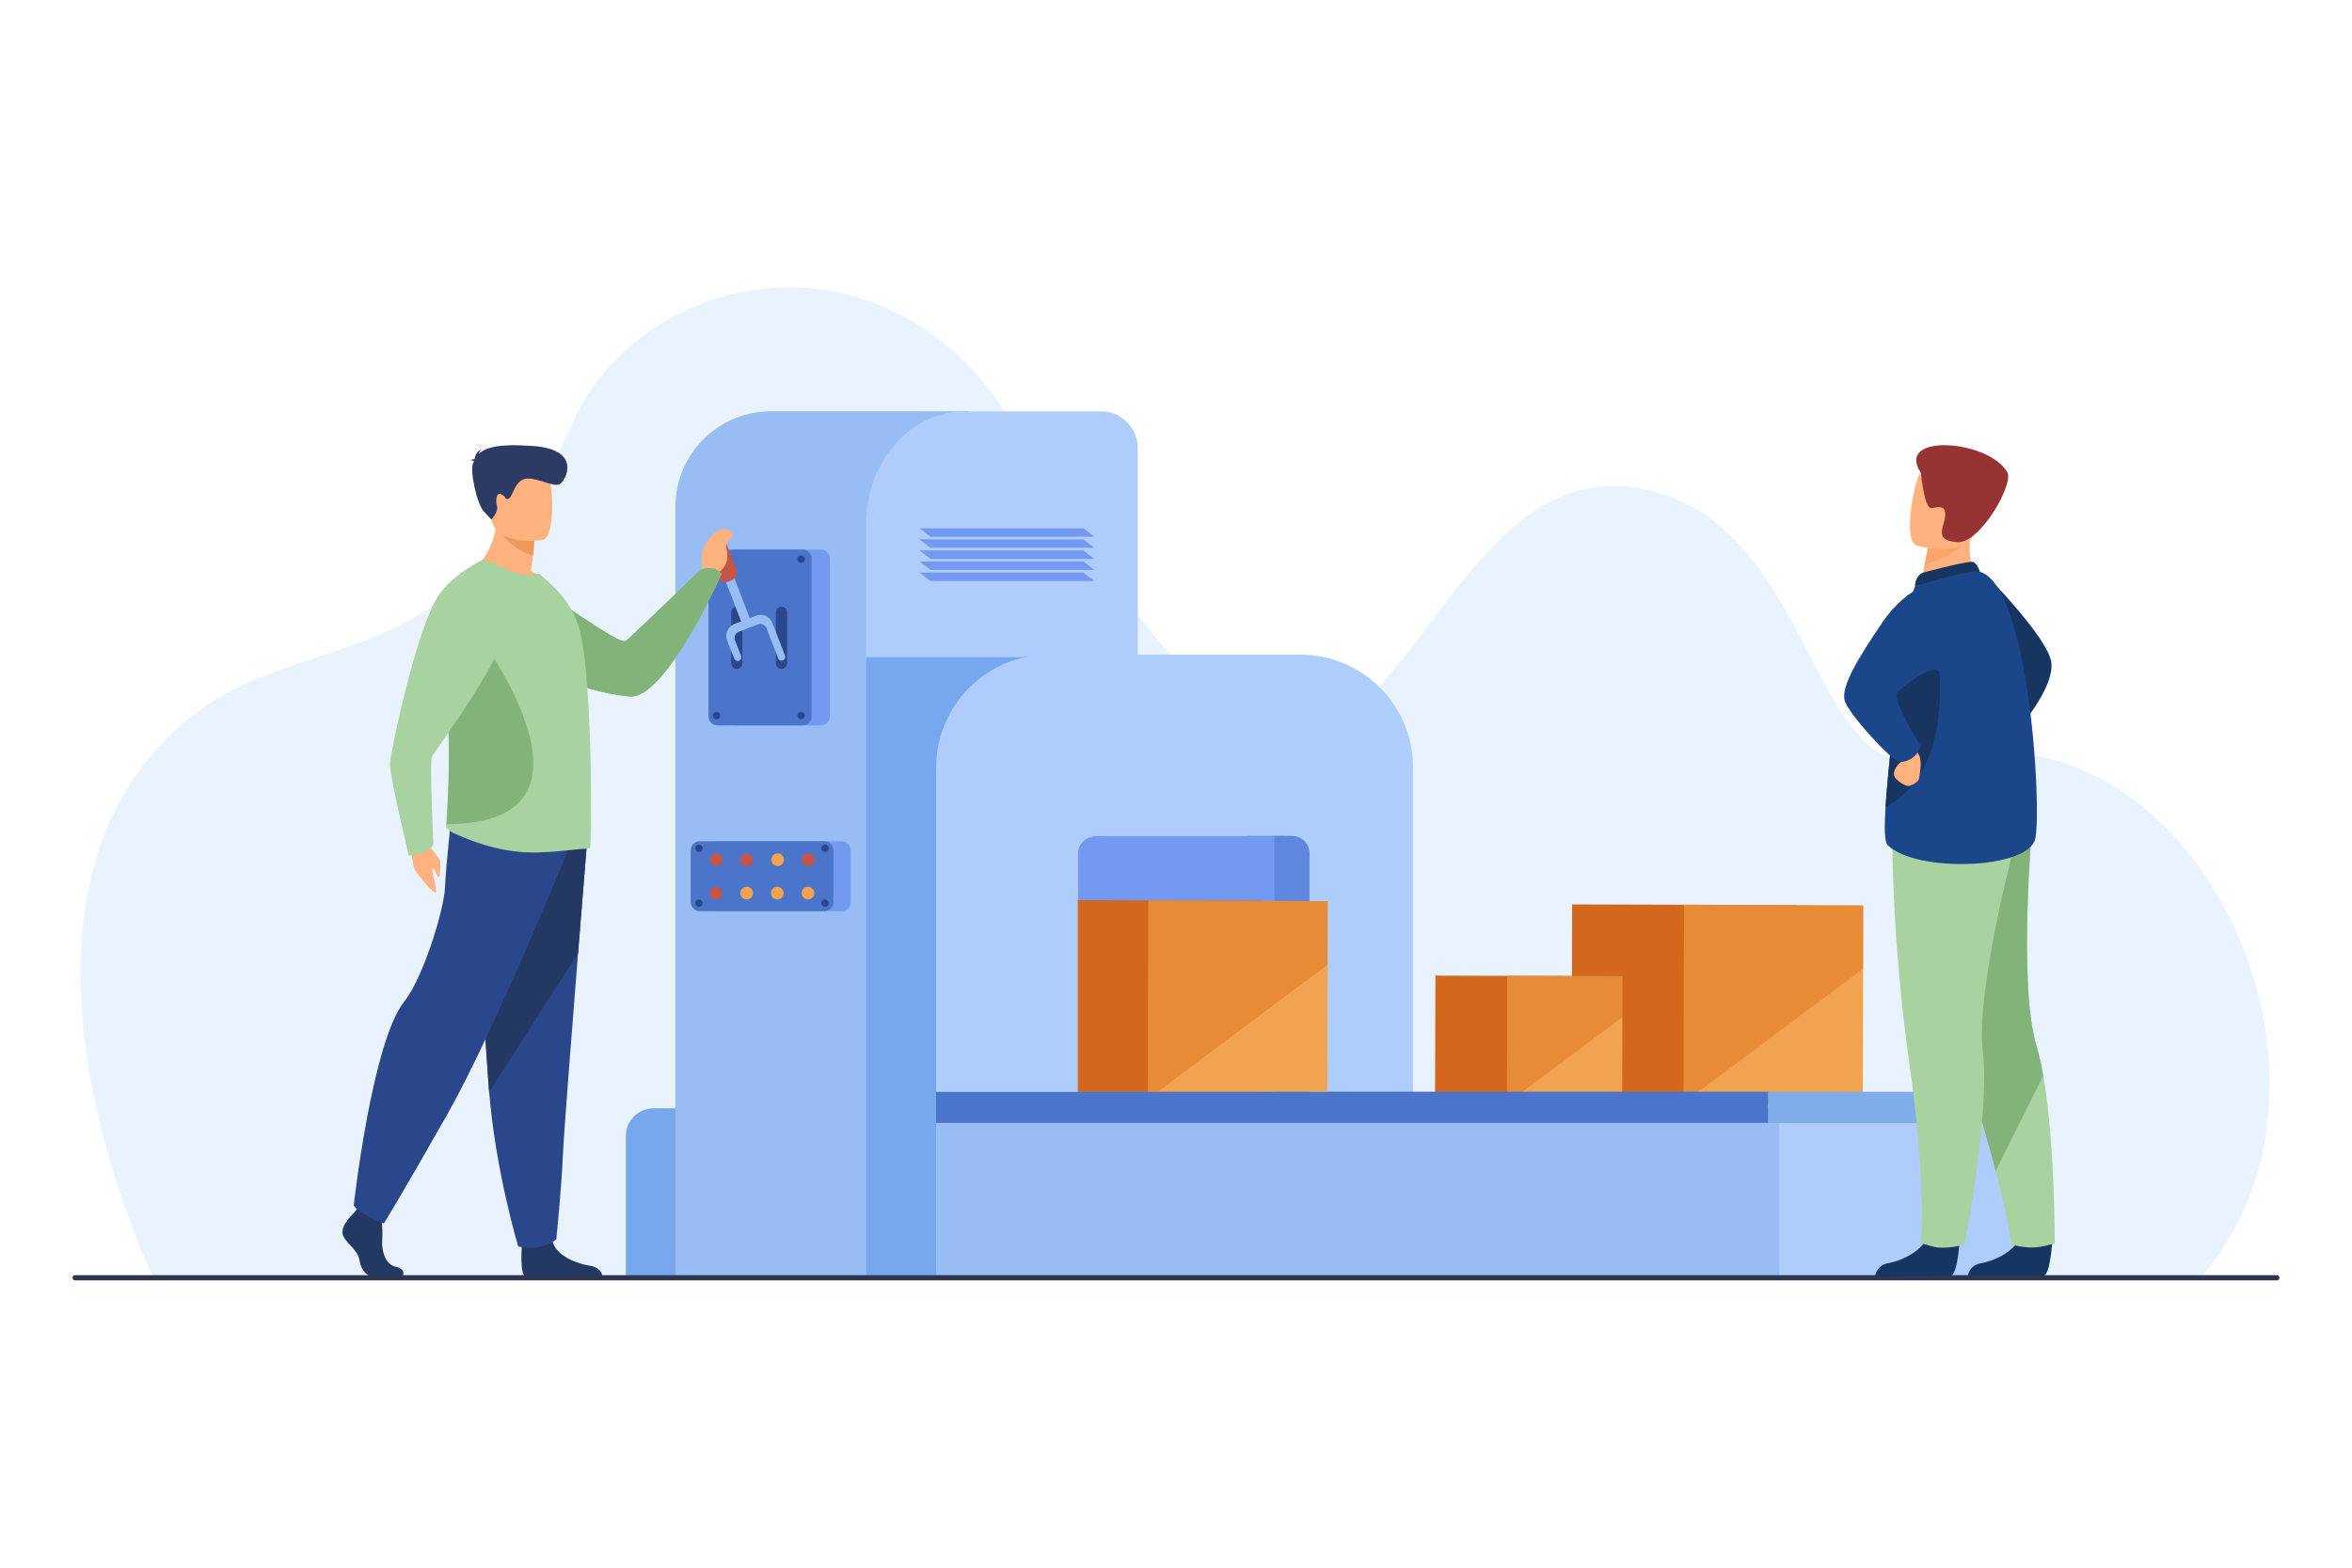 <?xml version="1.0" encoding="UTF-8"?>
<svg xmlns="http://www.w3.org/2000/svg" xmlns:xlink="http://www.w3.org/1999/xlink" version="1.1" id="Layer_1" x="0px" y="0px" viewBox="0 0 3000 2000" xml:space="preserve">
<g>
	<path fill="#E9F3FE" d="M195.7,1630.2c0,0-234.2-480.9,41.5-710.4c153.8-128.1,338.1-37.7,494-381.4   c90.7-200,408.3-260.8,567.1,12.3c158.8,273.1,288.4,423.8,398,373.3c125.7-57.9,200.2-337.6,396.9-300.7   c227.3,42.6,210.2,391.1,377.7,346.1c323.1-86.8,559.7,404.5,336.4,659.7L195.7,1630.2z"></path>
	<g>
		<g>
			
				<rect x="2021" y="1138.1" transform="matrix(3.083636e-03 -1 1 3.083636e-03 860.178 3424.695)" fill="#D3671E" width="253.4" height="285.7"></rect>
			<polygon fill="#F1A34F" points="2376.7,1155.1 2148,1154.3 2147.3,1407.6 2376,1408.5    "></polygon>
			<polygon opacity="0.4" fill="#D86713" points="2147.3,1154.2 2376.6,1155.1 2376.4,1235.6 2146.7,1407.6    "></polygon>
		</g>
		<g>
			
				<rect x="1841" y="1234.6" transform="matrix(3.085632e-03 -1 1 3.085632e-03 590.12 3244.653)" fill="#D3671E" width="162.8" height="183.6"></rect>
			<polygon fill="#F1A34F" points="2069.5,1245.5 1922.6,1245 1922.1,1407.8 2069.1,1408.3    "></polygon>
			<polygon opacity="0.4" fill="#D86713" points="1922.6,1245 2069.9,1245.5 2069.8,1297.3 1922.1,1407.8    "></polygon>
		</g>
	</g>
	<g>
		<path fill="#77A7ED" d="M1596.7,1627.9H798.3v-178.5c0-19.6,15.9-35.5,35.5-35.5h763V1627.9z"></path>
		<rect x="872.8" y="1392.7" fill="#4A75CB" width="709.3" height="39.9"></rect>
		<path fill="#98BDF4" d="M861.5,1627.9H1236V524.7H983.5c-67.4,0-122,54.6-122,122V1627.9z"></path>
		<path fill="#AFCDFB" d="M1658.4,835.2h-252.8v637.3h396.7V979.1C1802.4,899.6,1737.9,835.2,1658.4,835.2z"></path>
		<path fill="#AFCDFB" d="M1451.2,571.7v1056.1h-346.5V668.7c0-79.5,56.3-143.9,125.7-143.9h173.8    C1430.1,524.7,1451.2,545.8,1451.2,571.7z"></path>
		<path fill="#739AF0" d="M1670.3,1472.4h-264.6v-405.9H1647c12.9,0,23.3,10.4,23.3,23.3V1472.4z"></path>
		<path fill="#739AF0" d="M1398,1066.5c-12.9,0-23.3,10.4-23.3,23.3v382.6h264.6v-405.9H1398z"></path>
		<path opacity="0.5" fill="#4A75CB" d="M1648.4,1066.4h-22.9v406h44.7v-384.2C1670.3,1076.2,1660.5,1066.4,1648.4,1066.4z"></path>
		<rect x="1194" y="1413.9" fill="#98BDF4" width="1076.1" height="214"></rect>
		<rect x="2270.1" y="1413.9" fill="#AFCDFB" width="316.3" height="214"></rect>
		<polygon fill="#77A7ED" points="1380.2,838.4 1104.7,838.4 1104.7,1627.9 1194,1627.9 1194,989.4   "></polygon>
		<rect x="1194" y="1392.7" fill="#4A75CB" width="1061.5" height="39.9"></rect>
		
			<rect x="2255.5" y="1392.7" transform="matrix(-1 -1.224647e-16 1.224647e-16 -1 4832.823 2825.436)" fill="#81ACEA" width="321.9" height="39.9"></rect>
		<path fill="#AFCDFB" d="M1374.7,1089.8c0-12.9,10.4-23.3,23.3-23.3h192.7V835.2H1338c-79.5,0-143.9,64.4-143.9,143.9v413.6h180.7    V1089.8z"></path>
	</g>
	<g>
		<path fill="#739AF0" d="M1047.2,701.1H938.6c-6.4,0-11.5,5.2-11.5,11.5V914c0,6.4,5.2,11.5,11.5,11.5h108.5    c6.4,0,11.5-5.2,11.5-11.5V712.7C1058.7,706.3,1053.6,701.1,1047.2,701.1z"></path>
		<path fill="#4A75CB" d="M1023.7,701.1H915.2c-6.4,0-11.5,5.2-11.5,11.5V914c0,6.4,5.2,11.5,11.5,11.5h108.5    c6.4,0,11.5-5.2,11.5-11.5V712.7C1035.3,706.3,1030.1,701.1,1023.7,701.1z"></path>
		<path fill="#739AF0" d="M1085.1,1151v-66.2c0-6.4-5.2-11.5-11.5-11.5h-159c-6.4,0-11.5,5.2-11.5,11.5v66.2    c0,6.4,5.2,11.5,11.5,11.5h159C1079.9,1162.5,1085.1,1157.4,1085.1,1151z"></path>
		<path fill="#4A75CB" d="M1063,1151v-66.2c0-6.4-5.2-11.5-11.5-11.5h-159c-6.4,0-11.5,5.2-11.5,11.5v66.2c0,6.4,5.2,11.5,11.5,11.5    h159C1057.8,1162.5,1063,1157.4,1063,1151z"></path>
	</g>
	<path fill="#2B478B" d="M939.8,774L939.8,774c3.9,0,7.1,3.2,7.1,7.1v65.2c0,3.9-3.2,7.1-7.1,7.1l0,0c-3.9,0-7.1-3.2-7.1-7.1v-65.2   C932.6,777.2,935.8,774,939.8,774z"></path>
	
		<rect x="935" y="735.1" transform="matrix(0.933 -0.36 0.36 0.933 -212.475 389.564)" fill="#98BDF4" width="11.8" height="61.6"></rect>
	<path fill="#2B478B" d="M996.8,774L996.8,774c3.9,0,7.1,3.2,7.1,7.1v65.2c0,3.9-3.2,7.1-7.1,7.1l0,0c-3.9,0-7.1-3.2-7.1-7.1v-65.2   C989.7,777.2,992.9,774,996.8,774z"></path>
	<path fill="#C65447" d="M912.8,685.9l-4.7,1.8c-5.2,2-7.8,7.8-5.8,13l13.7,35.5c2,5.2,7.8,7.8,13,5.8l4.7-1.8c5.2-2,7.8-7.8,5.8-13   l-13.7-35.5C923.8,686.5,918,683.9,912.8,685.9z"></path>
	<path fill="#98BDF4" d="M927.4,817.1l9.1,23.1c1,2.4,3.7,3.6,6.1,2.7l0,0c2.5-1,3.7-3.7,2.7-6.2l-7.8-19.7c-1.7-4.4,0.5-9.3,4.9-11   l24.3-9.4c4.4-1.7,9.3,0.5,11,4.9l14.8,38.3c0.9,2.5,3.7,3.7,6.1,2.7l0,0c2.5-0.9,3.7-3.7,2.7-6.1l-16.1-41.6   c-3.2-8.4-12.6-12.5-21-9.3l-27.6,10.6C928.4,799.3,924.2,808.7,927.4,817.1z"></path>
	<g>
		<path fill="#FFB27D" d="M522.9,1073.6c0,0,3.2,30.8,6.6,36.6c3.5,5.8,18.3,24.4,24.6,28.1c6.3,3.7-3.8-24.5-2.6-30    c1.3-5.5,5.2,10,8,10.4c2.8,0.4,2.1-13.6,2.2-18.6c0.1-5.1-13.5-17.6-18.3-28.4C538.6,1060.8,522.9,1073.6,522.9,1073.6z"></path>
		<path fill="#FFB27D" d="M891.7,735l4.5-14.4c0,0-7.8-22.7,18.7-43c0,0,9.9-6.4,17.6,1.3c7.1,7-9.4,8.6-5.9,22.2    c3.4,13.6-1.6,22.9-9.9,29.1l-5.9,10.1L891.7,735z"></path>
		<path fill="#FFB27D" d="M891.6,735l4.5-14.4c0,0-7.8-22.7,18.7-43c0,0,9.9-6.4,17.6,1.2c7.1,7-9.4,8.6-5.9,22.2    c3.4,13.6-1.6,22.9-9.8,29l-5.9,10.1L891.6,735z"></path>
		<path fill="#82B378" d="M608.9,755.2c0,0,48.2,118.8,194.2,133.4c45.6,4.5,117.3-156.1,117.3-156.1s-5.9-12.5-27-5.4    c0,0-83.8,81.1-94.6,90.3c-9.5,8.1-95.6-63.4-130.1-71C634.1,738.6,608.9,755.2,608.9,755.2z"></path>
		<path fill="#82B378" d="M609.1,755.3c0,0,48.1,118.7,194,133.2c45.5,4.5,117.1-156,117.1-156s-5.9-12.5-26.9-5.4    c0,0-83.7,81.1-94.5,90.2c-9.5,8.1-95.5-63.3-130-71C634.3,738.7,609.1,755.3,609.1,755.3z"></path>
		<g>
			<path fill="#233862" d="M451.3,1547.6c0,0-17.5,15.9-14.1,27.3c3.4,11.3,19.2,18.9,21.3,32.7c2.1,13.9,10.7,21.4,18.3,21.4     c7.7,0,36.6,0,36.6,0s5.6-9.7-8-12.7c-13.6-2.9-18.8-19.2-17.9-34.3c0.9-15.1-1.3-35.3-1.3-35.3l-29-6.7L451.3,1547.6z"></path>
			<path fill="#233862" d="M665.7,1588.8c0,0-3.1,36.3,4.5,40.1l98.2-0.2c0,0,0-11.3-15.8-13.9c-15.8-2.5-43.5-11.8-48.2-32.3     C699.8,1562,665.7,1588.8,665.7,1588.8z"></path>
			<path fill="#2B478B" d="M748.6,1076.1c0,0-5.2,63.6-11.3,140.1c-8.3,103.9-18.2,231.5-19.2,255.7c-1.7,42-8.5,109.1-8.5,109.1     s-16.2,16-48.6,9.2c0,0-28.9-95.9-37.1-197.3c-0.1-1.7-0.3-3.3-0.4-5c-7.7-103.3-19.6-320.7-19.6-320.7L748.6,1076.1z"></path>
			<path fill="#233862" d="M748.6,1076.1c0,0-5.2,63.6-11.3,140.1L623.9,1393c-0.1-1.7-0.3-3.3-0.4-5     c-7.7-103.3-19.6-320.7-19.6-320.7L748.6,1076.1z"></path>
			<path fill="#2B478B" d="M724.9,1083.6c0,0-93.4,230.4-154.7,338.7c-61.4,108.3-80.6,138.5-80.6,138.5s-35.2-13.9-38.4-23.3     c0,0,23.5-209.1,64.6-260c23.2-28.8,50.5-115.2,51.8-145.4c1.3-30.2,8.3-90,8.3-90L724.9,1083.6z"></path>
		</g>
		<path fill="#FFB27D" d="M602.1,728.5c0,0,63.2,30.5,99.6,19.2c0,0-9-11.3-24.6-19.7c1.3-7.3,2.2-13.7,2.8-19    c1.5-12.4,1.5-19.4,1.5-19.4L657,670.3L633.9,652C635.7,703.6,602.1,728.5,602.1,728.5z"></path>
		<path fill="#A8D29F" d="M568.8,1053.9c-0.1,3.9,8.1,8.3,11.8,9.9c27,11.9,52.2,20.1,80.8,22.9c33.8,3.4,73.7-4.1,87.4-3.9    c1.4,0,2.7-0.5,3.8-1.5c1-0.7,1.7-41.4,1-92.5c0-2.1,0-4.1-0.1-6.2v-0.7c-0.3-20-1-41-2-61.9c-2-46.1-5.6-90.5-11.8-115    c-7.4-29-24.2-48.1-39.5-62.1l-12.6-11c-12.6,2.5-25.9,1.8-39.2-4.7c-14.6-7-30.2-14.6-32.8-12.7c-19,13.9-31.9,45.2-38.8,85.2    c-3.9,23-5.9,48.8-5.7,75.8c0,9.9,0.3,20.1,0.8,30.2c3.4,54.6,0,102-2,129.5C569.4,1043.3,569,1049.5,568.8,1053.9z"></path>
		<path fill="#82B378" d="M570,1051.4c221.2-0.4,40.8-240,40.8-240l-35.8-11.6c-2.8,24.6-4.3,52.2-4.2,81c0,10.6,0.2,21.5,0.6,32.3    C573.8,971.4,571.4,1022.1,570,1051.4z"></path>
		<path fill="#ED985F" d="M633.5,671.7c0,0,16,29.1,46.4,37.2c1.5-12.4,1.5-19.4,1.5-19.4L657,670.3L633.5,671.7z"></path>
		<path fill="#FFB27D" d="M692.5,688.7c0,0-60.3,9.9-65.9-27.2c-5.7-37-17.2-60.7,21-68.6c38.2-7.9,47.9,5.2,52.8,17.1    C705.3,621.9,708,685.2,692.5,688.7z"></path>
		<path fill="#2C3A64" d="M604.7,588.5c-0.5-0.6-1.8-1.1-4.6-1.3c0,0,2.2-1.4,5.2-1.5c0.6-3.9,2.7-10.8,9.4-12.5    c0,0-3.6,1.9-4.1,6.1c7.8-8,24.5-13.8,70.6-10.2c60.9,4.8,40.8,43.8,32.9,48.4c-7.9,4.6-27.7-8.1-42.4-6.9    c-14.7,1.2-17.5,22.4-22.5,25.3c-5,2.9-3-2.2-9.8-5.3c-6.7-3-7.4,8.1-5.4,15.4c1.9,7.3-7.3,16.8-7.3,16.8s0,0-9.4-10.1    c-9.4-10.1-18.2-52.8-13.9-61.8C603.9,590.1,604.3,589.3,604.7,588.5z"></path>
		<path fill="#A8D29F" d="M615.6,714.2c0,0-38.1,18.1-56.4,45.8c-28.4,43.1-61.2,200-61.8,214.5c-0.6,14.5,24,117.1,24,117.1    s24.9-1.6,31.4-14.2c0,0-5-105.4-1.8-112.2c3.2-6.8,104-141.4,92.7-170.1C632.3,766.4,615.6,714.2,615.6,714.2z"></path>
		<path fill="#FFB27D" d="M896.2,719.9c0,0-3.5-7.7,1.4-12.3c4.9-4.7,8.2-15.5,10.8-14.6c5.4,1.9-0.6,11.8,2.8,22.3    C912.4,719,905.5,730.4,896.2,719.9z"></path>
		<path fill="#FFB27D" d="M896.1,720c0,0-3.5-7.7,1.4-12.3c4.9-4.7,8.2-15.4,10.8-14.6c5.4,1.8-0.6,11.8,2.8,22.3    C912.3,719,905.4,730.5,896.1,720z"></path>
	</g>
	<path fill="#2E3552" d="M2904.8,1633.4H95.2c-1.5,0-2.7-1.5-2.7-3.3l0,0c0-1.8,1.2-3.3,2.7-3.3h2809.5c1.5,0,2.7,1.5,2.7,3.3l0,0   C2907.5,1632,2906.3,1633.4,2904.8,1633.4z"></path>
	<g>
		<path fill="#163560" d="M2617.8,1583.1c0,0-2.7,43.5-11.1,44.2c-1.1,0.1-42.7,0.1-42.7,0.1h-53.7c0,0,0.9-13.1,16.5-15.8    s41.5-13.6,50.9-34.1C2587.5,1555.8,2617.8,1583.1,2617.8,1583.1z"></path>
		<path fill="#A8D29F" d="M2620.9,1586.1c0,0-16.1,5.4-28.8,5.4c-14.1,0-26.8-3.8-26.8-3.8s-3-29.4-19.8-94.2    c-8.8-33.9-21.3-77.6-39.1-131.8c-49.3-149.9-64.2-237.6-65.6-245.9c-0.1-0.4-0.1-0.7-0.1-0.7l0.2-0.1l151.5-66.5    c0,0-18.7,206.6,5.2,285.9c3.3,11.1,6.2,24,8.7,38C2621.2,1458.6,2620.9,1586.1,2620.9,1586.1z"></path>
		<path fill="#82B378" d="M2606.1,1372.5l-60.6,121.1c-8.8-33.9-21.3-77.6-39.1-131.8c-49.3-149.9-64.2-237.6-65.6-245.9    c0-0.2,0-0.5,0.1-0.7l151.5-66.5c0,0-18.7,206.6,5.2,285.9C2600.8,1345.6,2603.7,1358.5,2606.1,1372.5z"></path>
		<path fill="#163560" d="M2499.5,1583.1c0,0-2.7,43.5-11.1,44.2c-1.1,0.1-96.9,1.7-96.9,1.7s1.4-14.8,16.9-17.5    c15.5-2.7,41.5-13.6,50.9-34.1C2469.2,1555.8,2499.5,1583.1,2499.5,1583.1z"></path>
		<path fill="#A8D29F" d="M2413.6,1053.4c0,0-2,133.9,21.2,298.3c23.2,164.4,15.3,234.2,15.3,234.2s15.9,5.2,22.3,5.7    c16.4,1.3,33.1-3.8,33.1-3.8s33.2-164.4,23.6-246.7c-9.5-82.3,45.4-282.3,45.4-282.3L2413.6,1053.4z"></path>
		<path fill="#163560" d="M2534.5,734.9c0,0,78.2,79.4,82,110.3c3.8,30.9-37.7,79.2-37.7,79.2L2534.5,734.9z"></path>
		<path fill="#FFB27D" d="M2521,740.1l-29.6,19.4l-42.7-8c0.6-3.4,3.4-17.7,6-30.7c0.2-0.8,0.3-1.5,0.5-2.3    c2.2-11,4.1-20.5,4.1-20.5l39.9-17.6l14.9-6.6c0,0.2-1.2,12.2-1.3,14C2510,719,2521,740.1,2521,740.1z"></path>
		<path fill="#163560" d="M2452.8,730.6c0.8-0.3,58.3-15.6,63.8-13.7c5.5,1.8,8.8,12.5,8.8,12.5l-82.8,18.7    C2442.6,748.1,2442.2,735.1,2452.8,730.6z"></path>
		<path fill="#1C468A" d="M2596,1070c-8.6,39.1-151.4,43.8-188.2,8.3c-4.2-4-4.4-22.9-2.8-48.3c3.1-49.6,13-124.3,13.4-162.4    c0.2-18.4,2.7-37.3,6.1-54.4c7.2-36.5,18.1-65.1,18.1-65.1s69.7-22.5,82.8-18.7C2588.2,747.8,2604.6,1030.8,2596,1070z"></path>
		<path fill="#163560" d="M2405,1029.9c3.1-49.6,13-124.3,13.4-162.4c0.2-18.4,2.7-37.3,6.1-54.4l42-7.4    C2466.4,805.7,2507.5,973.3,2405,1029.9z"></path>
		<path fill="#FFB27D" d="M2427.7,960.8c0,0,2.9,6.8-3.1,11.4c-6,4.6-9.9,12-8.5,17.5c1.4,5.4,14.5,14.3,19.1,12.9    c4.6-1.4,12.8-5.1,12.9-11.5c0-3,6.3-25.2-4.9-33.7C2432,948.7,2427.7,960.8,2427.7,960.8z"></path>
		<path fill="#1C468A" d="M2474.8,739.9c0,0-41,5.8-73.6,53.8c-32.6,48-54,83.8-48,101.1c6,17.3,60.7,77.4,70.2,77.4    c9.4,0,24.7-6.9,25.5-22.3c0,0-36.5-57.9-28.9-66.6c3.2-3.7,48-41.5,54.7-24.4C2485.6,887.3,2474.8,739.9,2474.8,739.9z"></path>
		<path fill="#FCA56B" d="M2509.8,688.5c-8.8,14.8-41.4,27.7-55,32.4c0.2-0.8,0.3-1.5,0.5-2.3c2.2-11,4.1-20.5,4.1-20.5l39.9-17.6    C2508,680.4,2513.4,682.4,2509.8,688.5z"></path>
		<path fill="#FFB27D" d="M2444.2,695.7c0,0,64.3,20,76.1-20.2c11.9-40.2,28.2-64.7-12.4-79.2c-40.5-14.5-53.1-1.5-60.3,10.9    C2440.5,619.7,2427.8,689.5,2444.2,695.7z"></path>
		<path fill="#963333" d="M2450.2,603.4c0,0,4.1,46.8,13.8,44.8c9.7-2,18.5-3.5,17,10.6c-1.4,14.1-14.8,30.4,15,32.9    c29.8,2.5,72.7-74.4,64.5-89C2536.9,560.6,2416.1,552.1,2450.2,603.4z"></path>
	</g>
	<g>
		<defs>
			<rect id="SVGID_1_" x="1374.7" y="1132.2" width="323.2" height="260.5"></rect>
		</defs>
		<clipPath id="SVGID_00000158734593804251972260000000179264041275217824_">
			<use xlink:href="#SVGID_1_" overflow="visible"></use>
		</clipPath>
		<g clip-path="url(#SVGID_00000158734593804251972260000000179264041275217824_)">
			<polygon fill="#D3671E" points="1607.8,1149.2 1320.6,1148.3 1321.3,1401.7 1607,1402.6    "></polygon>
			<polygon fill="#F1A34F" points="1693.5,1149.7 1464.8,1148.8 1464.2,1402.1 1692.9,1403    "></polygon>
			<polygon opacity="0.4" fill="#D86713" points="1464.8,1148.8 1693.5,1149.7 1693.3,1230.7 1464.2,1402.1    "></polygon>
		</g>
	</g>
	
		<ellipse transform="matrix(2.496580e-02 -1 1 2.496580e-02 -206.261 1982.721)" fill="#C65447" cx="913.3" cy="1097.1" rx="8.1" ry="8.1"></ellipse>
	<path fill="#C65447" d="M960.5,1097.1c0,4.5-3.6,8.1-8.1,8.1c-4.5,0-8.1-3.6-8.1-8.1s3.6-8.1,8.1-8.1   C956.9,1089,960.5,1092.6,960.5,1097.1z"></path>
	
		<ellipse transform="matrix(2.627646e-02 -1 1 2.627646e-02 -131.276 2059.425)" fill="#F1A34F" cx="991.5" cy="1097.1" rx="8.1" ry="8.1"></ellipse>
	
		<ellipse transform="matrix(2.628774e-02 -1 1 2.628774e-02 -93.215 2098.499)" fill="#C65447" cx="1030.6" cy="1097.1" rx="8.1" ry="8.1"></ellipse>
	<path fill="#C65447" d="M921.4,1139.4c0,4.5-3.6,8.1-8.1,8.1c-4.5,0-8.1-3.6-8.1-8.1s3.6-8.1,8.1-8.1   C917.8,1131.3,921.4,1135,921.4,1139.4z"></path>
	<path fill="#F1A34F" d="M960.5,1139.4c0,4.5-3.6,8.1-8.1,8.1c-4.5,0-8.1-3.6-8.1-8.1s3.6-8.1,8.1-8.1   C956.9,1131.3,960.5,1135,960.5,1139.4z"></path>
	<path fill="#F1A34F" d="M999.6,1139.4c0,4.5-3.6,8.1-8.1,8.1c-4.5,0-8.1-3.6-8.1-8.1s3.6-8.1,8.1-8.1   C996,1131.3,999.6,1135,999.6,1139.4z"></path>
	<path fill="#F1A34F" d="M1038.7,1139.4c0,4.5-3.6,8.1-8.1,8.1c-4.5,0-8.1-3.6-8.1-8.1s3.6-8.1,8.1-8.1   C1035.1,1131.3,1038.7,1135,1038.7,1139.4z"></path>
	<g>
		<polygon fill="#739AF0" points="1395.9,684.8 1186.8,684.8 1172.7,674 1381.8,674   "></polygon>
		<polygon fill="#739AF0" points="1395.9,698.9 1186.8,698.9 1172.7,688.1 1381.8,688.1   "></polygon>
		<polygon fill="#739AF0" points="1395.9,713 1186.8,713 1172.7,702.2 1381.8,702.2   "></polygon>
		<polygon fill="#739AF0" points="1395.9,727.1 1186.8,727.1 1172.7,716.3 1381.8,716.3   "></polygon>
		<polygon fill="#739AF0" points="1395.9,741.2 1186.8,741.2 1172.7,730.5 1381.8,730.5   "></polygon>
	</g>
	<path fill="#2B478B" d="M1026.6,713.3c0,2.6-2.1,4.7-4.7,4.7c-2.6,0-4.7-2.1-4.7-4.7s2.1-4.7,4.7-4.7   C1024.5,708.6,1026.6,710.7,1026.6,713.3z"></path>
	<path fill="#2B478B" d="M1026.6,912.9c0,2.6-2.1,4.7-4.7,4.7c-2.6,0-4.7-2.1-4.7-4.7c0-2.6,2.1-4.7,4.7-4.7   C1024.5,908.2,1026.6,910.3,1026.6,912.9z"></path>
	<path fill="#2B478B" d="M918.7,912.9c0,2.6-2.1,4.7-4.7,4.7s-4.7-2.1-4.7-4.7c0-2.6,2.1-4.7,4.7-4.7S918.7,910.3,918.7,912.9z"></path>
	<path fill="#2B478B" d="M896.3,1082.2c0,2.6-2.1,4.7-4.7,4.7s-4.7-2.1-4.7-4.7s2.1-4.7,4.7-4.7S896.3,1079.6,896.3,1082.2z"></path>
	<path fill="#2B478B" d="M1057,1082.2c0,2.6-2.1,4.7-4.7,4.7c-2.6,0-4.7-2.1-4.7-4.7s2.1-4.7,4.7-4.7   C1054.9,1077.5,1057,1079.6,1057,1082.2z"></path>
	<path fill="#2B478B" d="M896.2,1152.2c0,2.6-2.1,4.7-4.7,4.7s-4.7-2.1-4.7-4.7c0-2.6,2.1-4.7,4.7-4.7S896.2,1149.6,896.2,1152.2z"></path>
	<path fill="#2B478B" d="M1057,1152.2c0,2.6-2.1,4.7-4.7,4.7s-4.7-2.1-4.7-4.7c0-2.6,2.1-4.7,4.7-4.7S1057,1149.6,1057,1152.2z"></path>
</g>
</svg>
